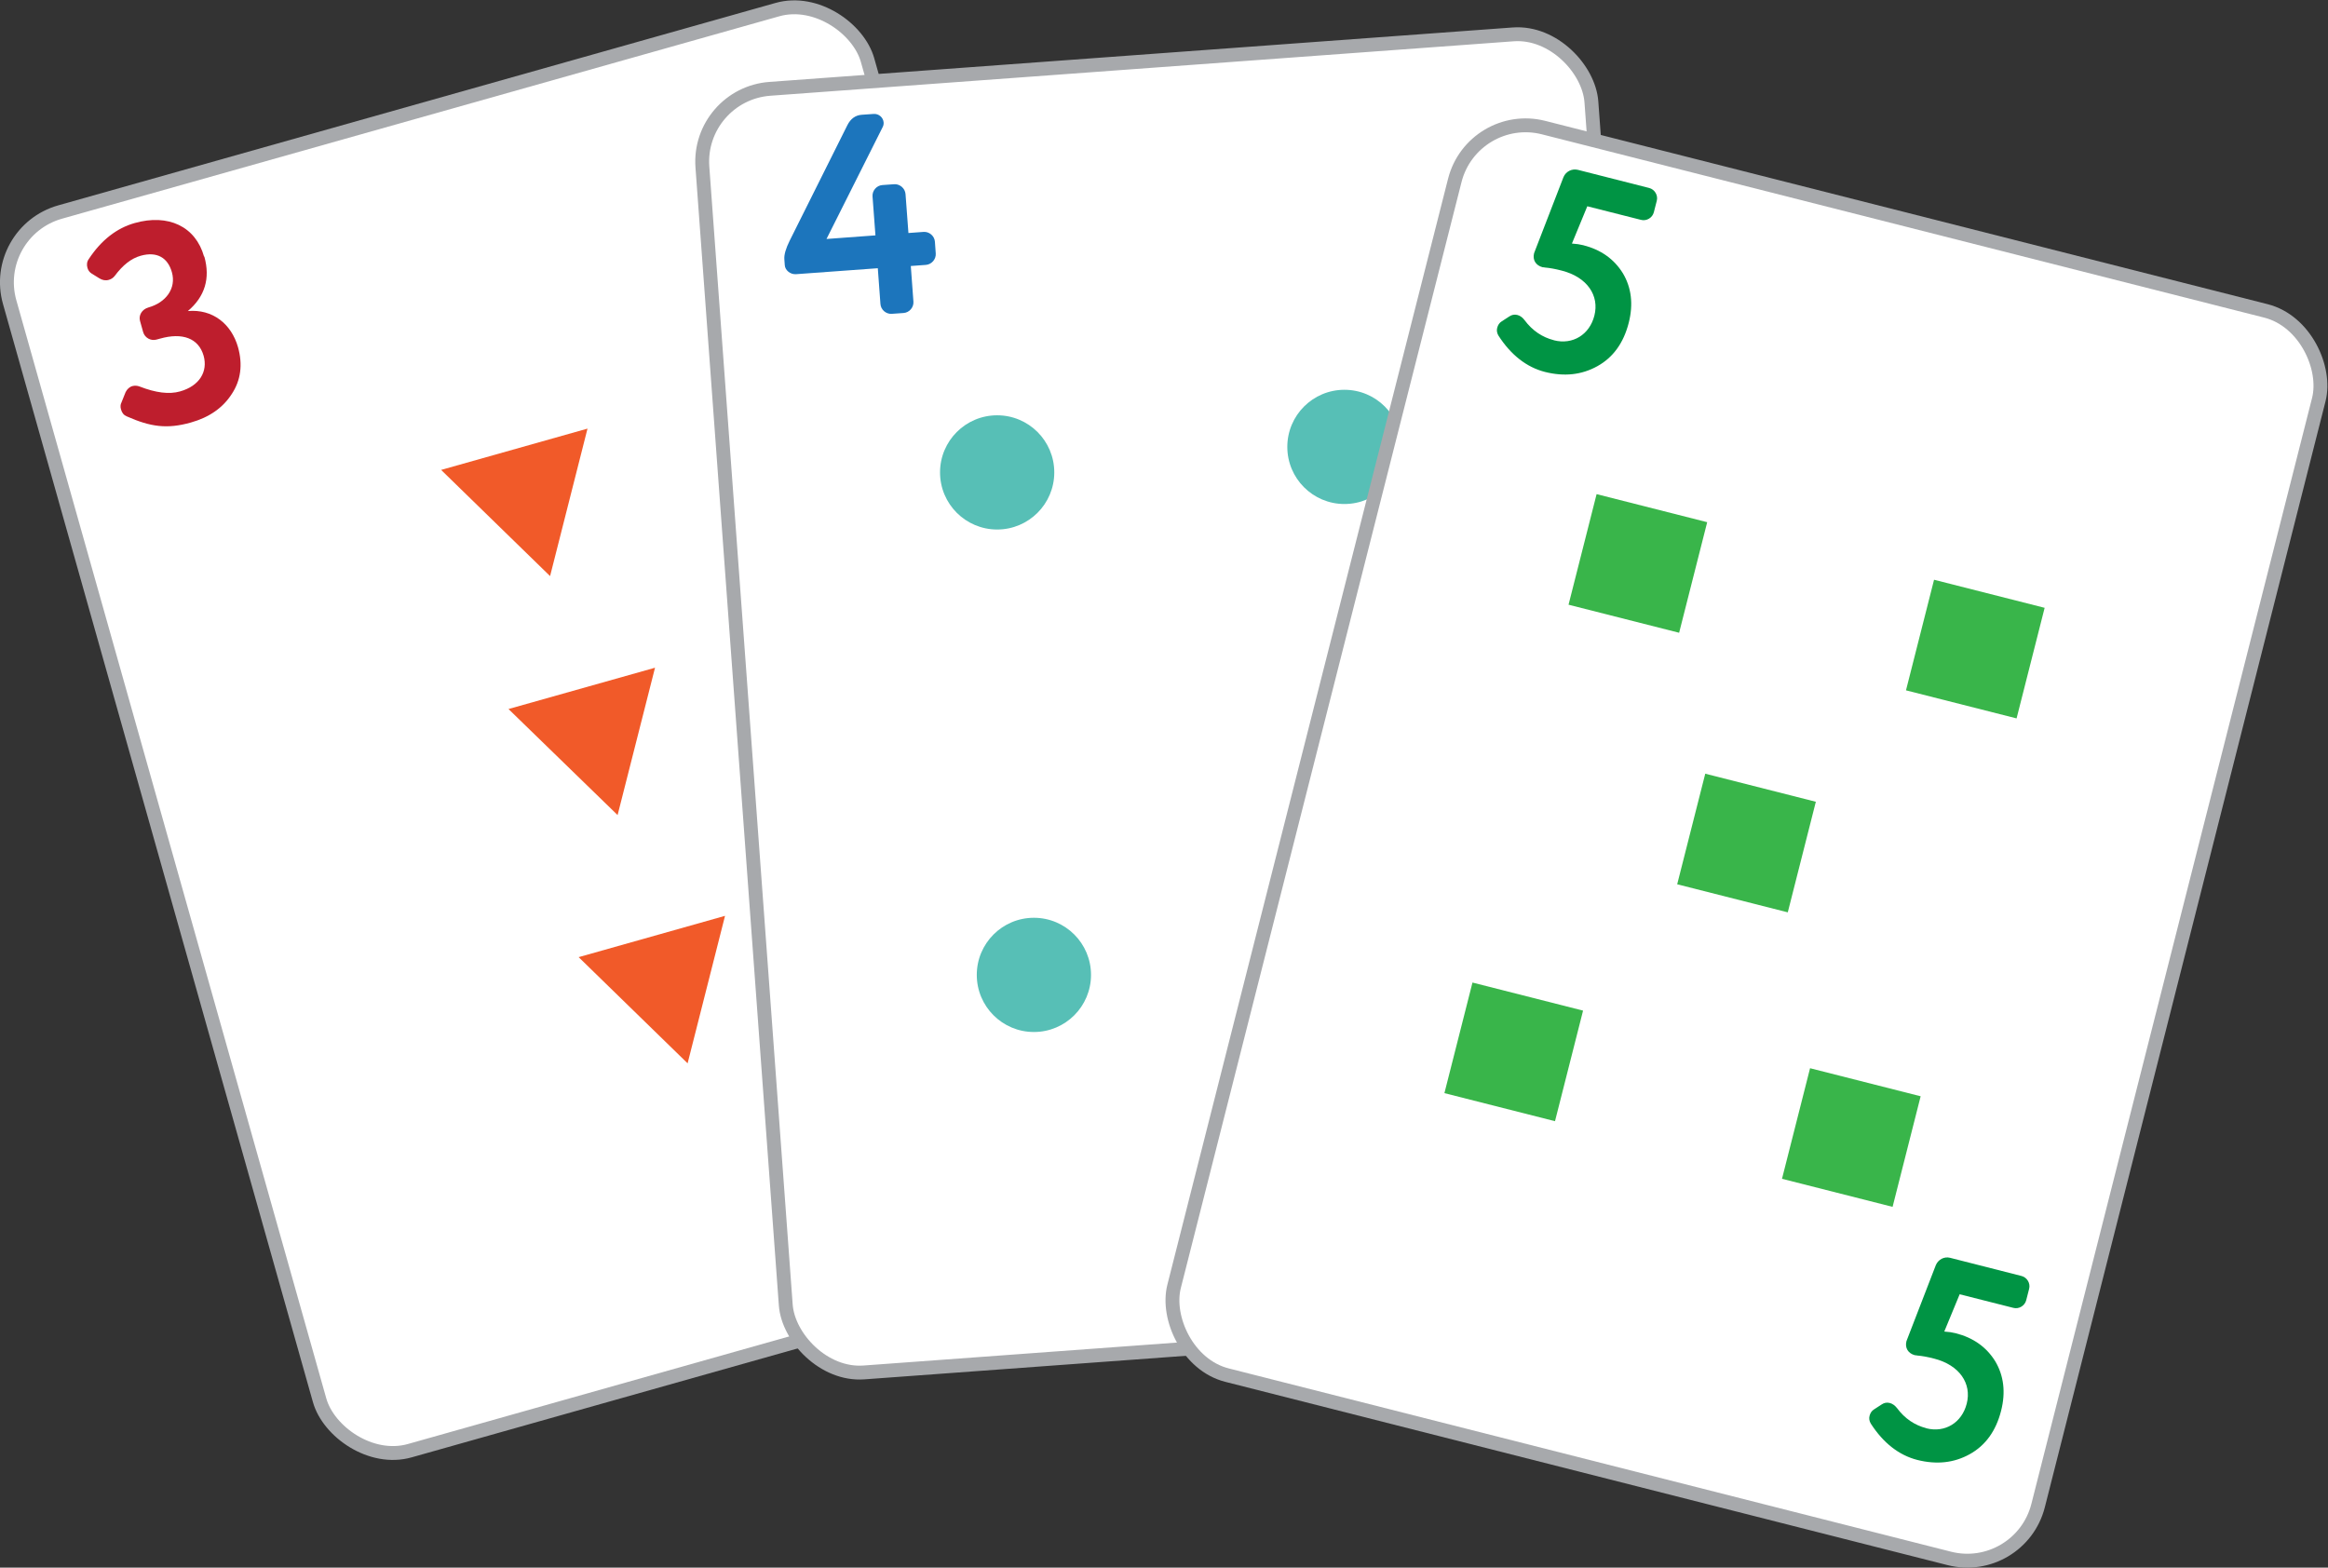 <?xml version="1.0" encoding="UTF-8"?> <svg xmlns="http://www.w3.org/2000/svg" id="Layer_1" data-name="Layer 1" viewBox="0 0 167.93 113.09"><rect x="0" y="0" width="167.93" height="113.09" fill="#333333" stroke="none"/><defs><style> .cls-1 { fill: #1c75bc; } .cls-2 { fill: #009444; } .cls-3 { fill: #be1e2d; } .cls-4 { fill: #f15a29; } .cls-5 { fill: #39b54a; } .cls-6 { fill: #57bfb6; } .cls-7 { fill: #fff; stroke: #a7a9ac; stroke-miterlimit: 10; } </style></defs><g><rect class="cls-7" x="10.67" y="6.25" width="64.3" height="92.85" rx="5.27" ry="5.27" transform="translate(-12.7 13.61) rotate(-15.76)"></rect><path class="cls-3" d="M14.74,18.51c.44,1.57.04,2.89-1.19,3.93,1.78-.16,3.14.92,3.62,2.61.35,1.25.2,2.39-.45,3.37-.64,1-1.63,1.69-2.95,2.06-1.73.49-2.92.31-4.62-.44-.22-.09-.35-.25-.42-.5-.06-.2-.04-.37.03-.5l.3-.75c.11-.22.28-.38.5-.44.16-.04.34-.03.5.03,1.18.46,2.14.58,2.92.36,1.43-.4,2.02-1.45,1.71-2.57-.36-1.27-1.53-1.7-3.15-1.24l-.26.07c-.4.11-.83-.13-.95-.53l-.23-.82c-.11-.4.13-.83.61-.97,1.25-.35,2.02-1.37,1.69-2.54-.29-1.04-1.07-1.52-2.25-1.19-.68.19-1.29.67-1.87,1.45-.11.14-.25.24-.43.29-.24.07-.47.02-.68-.11l-.55-.34c-.15-.09-.26-.23-.31-.41-.07-.24-.04-.46.1-.65.89-1.35,2-2.22,3.31-2.59,2.41-.68,4.39.24,5,2.42Z"></path><path class="cls-3" d="M77.25,73.07c.44,1.57.04,2.89-1.19,3.93,1.78-.16,3.14.92,3.62,2.61.35,1.25.2,2.39-.45,3.37-.64,1-1.63,1.69-2.95,2.06-1.73.49-2.92.31-4.62-.44-.22-.09-.35-.25-.42-.5-.06-.2-.04-.38.03-.5l.3-.75c.11-.22.28-.38.5-.44.16-.05.33-.03.5.03,1.18.46,2.14.58,2.92.36,1.43-.4,2.02-1.45,1.71-2.57-.36-1.27-1.53-1.7-3.14-1.24l-.26.07c-.4.11-.83-.13-.94-.53l-.23-.82c-.11-.4.13-.83.61-.97,1.26-.35,2.02-1.37,1.69-2.54-.29-1.04-1.08-1.52-2.25-1.19-.68.19-1.29.67-1.87,1.45-.11.14-.25.24-.43.29-.24.07-.47.02-.68-.11l-.55-.34c-.15-.09-.26-.23-.31-.41-.07-.24-.04-.46.1-.65.89-1.35,2-2.22,3.31-2.59,2.41-.68,4.39.24,5,2.42Z"></path><polygon class="cls-4" points="39.68 41.56 42.38 30.92 31.82 33.9 39.68 41.56"></polygon><polygon class="cls-4" points="49.6 76.71 52.3 66.07 41.74 69.05 49.6 76.71"></polygon><polygon class="cls-4" points="44.55 58.8 47.25 48.17 36.68 51.15 44.55 58.8"></polygon></g><g><rect class="cls-7" x="53.59" y="4.31" width="64.3" height="92.85" rx="5.27" ry="5.27" transform="translate(-3.48 6.41) rotate(-4.19)"></rect><path class="cls-1" d="M65.7,19.18l.19,2.58c.03.41-.29.79-.71.82l-.85.06c-.41.03-.79-.29-.82-.71l-.19-2.58-5.9.43c-.41.03-.79-.29-.81-.65l-.03-.41c-.03-.35.11-.8.38-1.35l4.16-8.33c.23-.47.59-.73,1.04-.76l.85-.06c.39-.03.7.26.73.61.01.14-.02.25-.08.36l-4.04,8.05,3.53-.26-.21-2.81c-.03-.41.29-.79.71-.82l.85-.06c.41-.03.79.3.82.71l.21,2.81,1.09-.08c.41-.03.79.29.82.71l.06.85c.03.41-.3.79-.71.82l-1.09.08Z"></path><path class="cls-1" d="M116,85.16l.19,2.58c.03.41-.29.79-.71.82l-.85.06c-.41.03-.79-.29-.82-.71l-.19-2.58-5.9.43c-.41.03-.79-.29-.81-.65l-.03-.41c-.03-.35.11-.8.38-1.36l4.16-8.33c.24-.47.59-.73,1.04-.76l.85-.06c.39-.03.7.26.73.61.01.14-.02.25-.08.36l-4.04,8.06,3.53-.26-.21-2.81c-.03-.41.3-.79.71-.82l.85-.06c.41-.03.79.3.82.71l.21,2.81,1.09-.08c.41-.03.79.29.82.71l.06.85c.03.41-.29.79-.71.82l-1.09.08Z"></path><circle class="cls-6" cx="71.93" cy="34.08" r="4.12"></circle><circle class="cls-6" cx="74.58" cy="70.33" r="4.12"></circle><circle class="cls-6" cx="96.98" cy="32.24" r="4.12"></circle><circle class="cls-6" cx="99.64" cy="68.5" r="4.12"></circle></g><g><rect class="cls-7" x="93.83" y="14.39" width="64.3" height="92.85" rx="5.27" ry="5.27" transform="translate(18.83 -29.12) rotate(14.24)"></rect><path class="cls-2" d="M112.1,24.55c1.34.34,2.56-.4,2.91-1.78.37-1.44-.51-2.78-2.36-3.25-.46-.12-.85-.19-1.2-.22-.06-.02-.15-.02-.17-.02-.5-.13-.74-.53-.62-1.01,0-.02.06-.14.06-.16l2.06-5.33c.17-.41.61-.63,1.03-.53l5.15,1.31c.4.1.66.53.55.93l-.21.82c-.1.4-.53.66-.93.55l-3.87-.98-1.11,2.69c.32.02.58.06.82.12,1.26.32,2.22.99,2.86,2.03.61,1.03.76,2.22.42,3.56-.37,1.46-1.13,2.51-2.27,3.14-1.14.63-2.39.76-3.78.41-1.32-.34-2.45-1.22-3.35-2.62-.11-.18-.14-.38-.09-.56.05-.2.16-.37.33-.47l.54-.35c.18-.12.36-.16.58-.11.2.05.38.18.52.37.57.77,1.29,1.24,2.11,1.45Z"></path><path class="cls-2" d="M138.96,103.04c1.34.34,2.56-.4,2.91-1.78.37-1.44-.51-2.78-2.36-3.25-.46-.12-.85-.19-1.2-.22-.06-.02-.15-.02-.17-.02-.5-.13-.74-.53-.62-1.01,0-.02.06-.14.06-.16l2.06-5.33c.17-.41.61-.64,1.03-.53l5.15,1.31c.4.1.66.53.55.93l-.21.82c-.1.4-.53.66-.93.55l-3.87-.98-1.11,2.69c.32.02.58.06.82.12,1.26.32,2.22.99,2.86,2.03.61,1.03.76,2.22.42,3.56-.37,1.46-1.13,2.51-2.27,3.14-1.14.63-2.39.76-3.78.41-1.32-.34-2.45-1.22-3.35-2.62-.11-.18-.14-.38-.09-.56.05-.2.16-.37.33-.47l.54-.35c.18-.12.36-.16.58-.11.2.05.38.18.53.37.57.77,1.29,1.24,2.11,1.45Z"></path><rect class="cls-5" x="114.03" y="36.53" width="8.23" height="8.23" transform="translate(13.63 -27.81) rotate(14.24)"></rect><rect class="cls-5" x="138.37" y="42.71" width="8.23" height="8.23" transform="translate(15.9 -33.61) rotate(14.24)"></rect><rect class="cls-5" x="105.08" y="71.77" width="8.23" height="8.23" transform="translate(22.02 -24.53) rotate(14.24)"></rect><rect class="cls-5" x="121.87" y="56.7" width="8.23" height="8.23" transform="translate(18.83 -29.12) rotate(14.24)"></rect><rect class="cls-5" x="129.43" y="77.95" width="8.23" height="8.23" transform="translate(24.29 -30.33) rotate(14.24)"></rect></g></svg> 